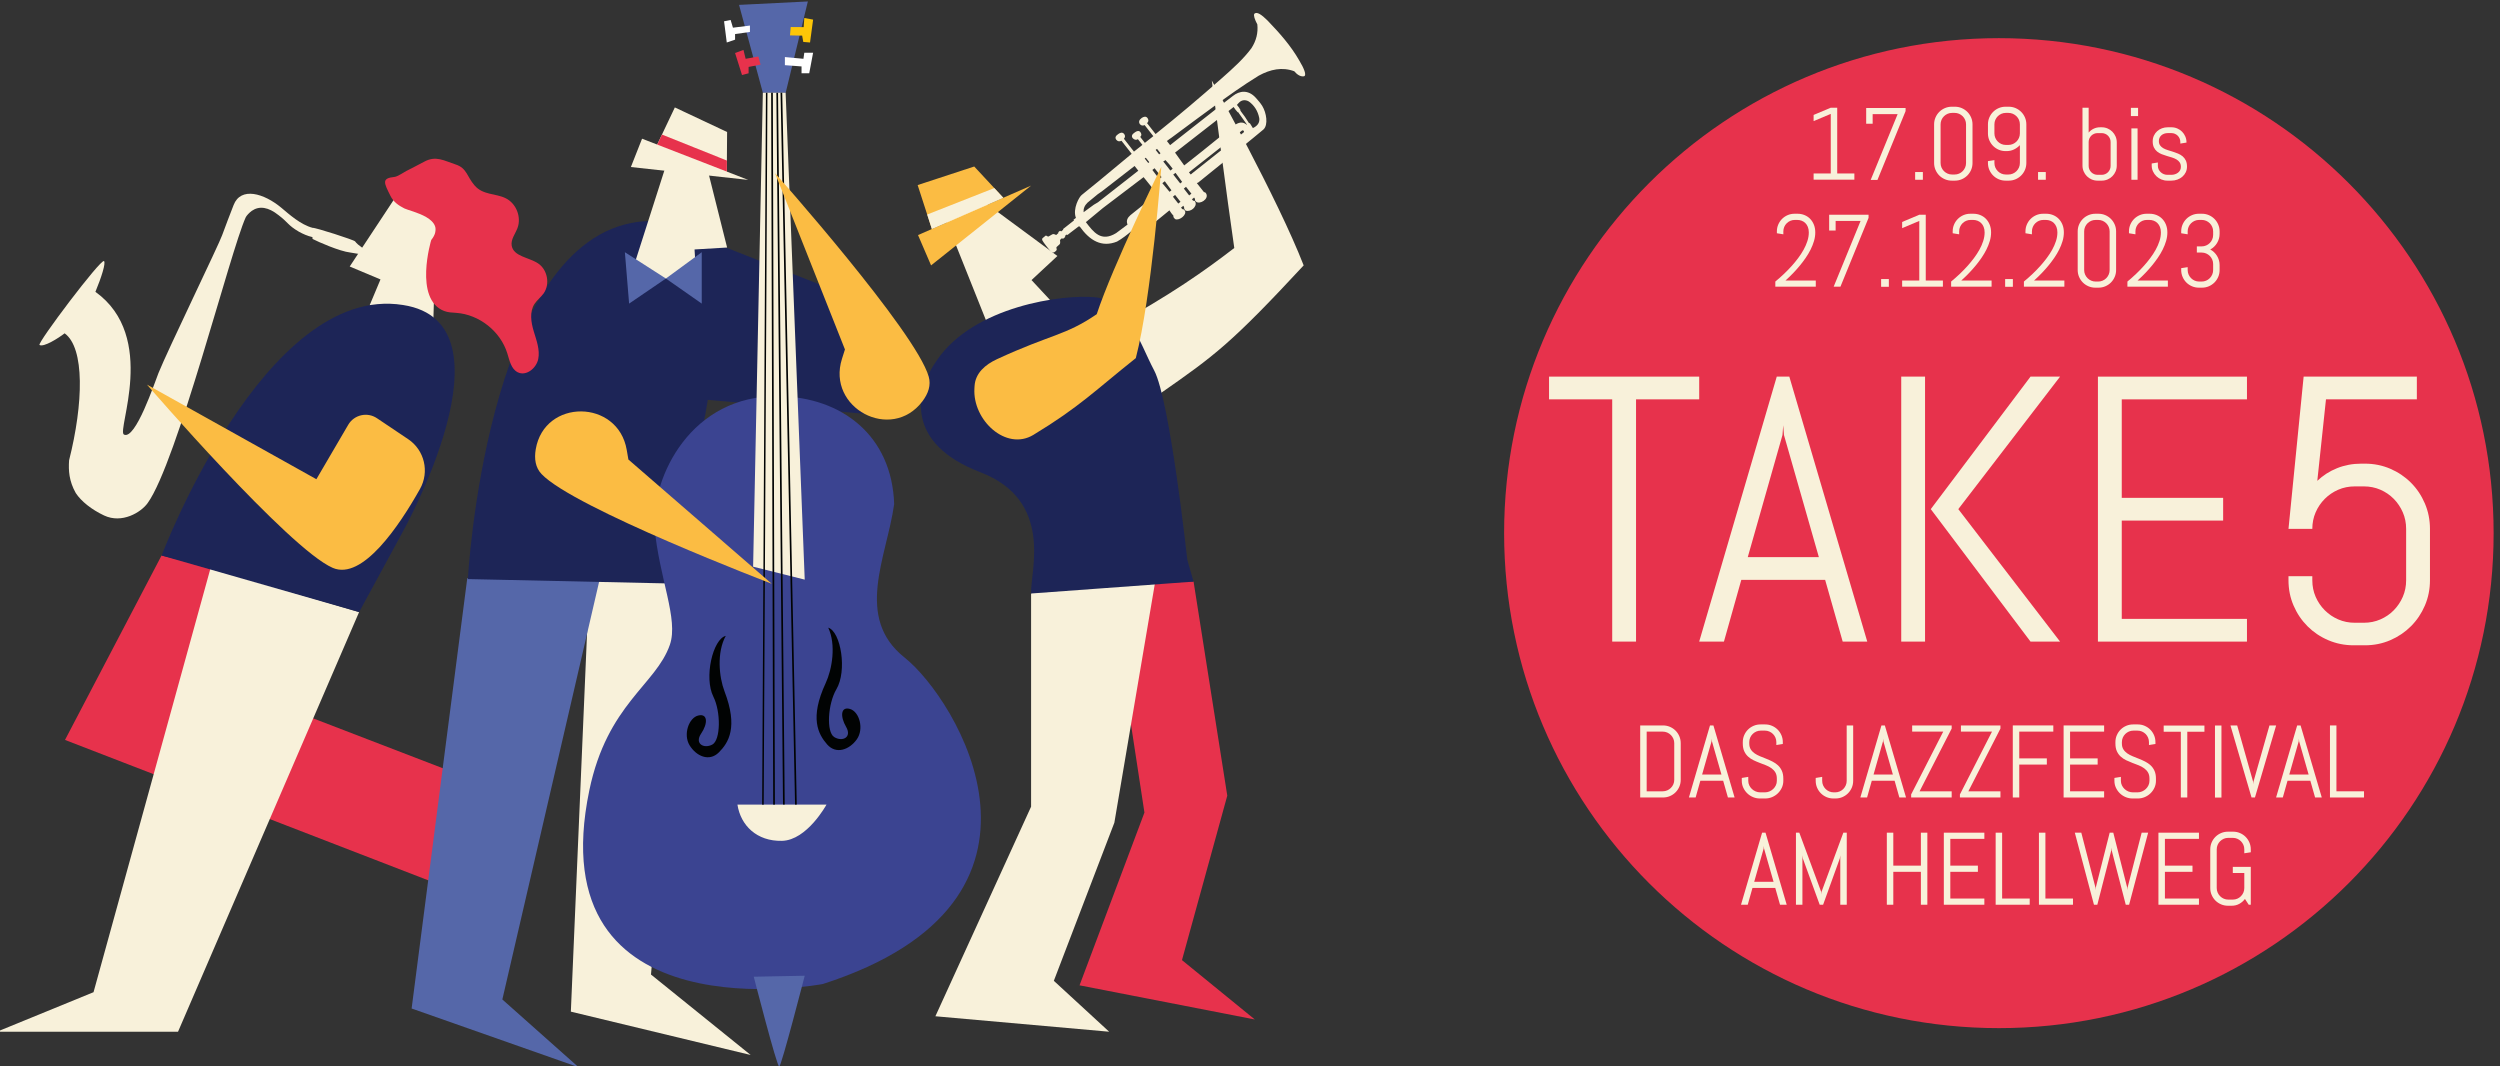 <?xml version="1.0" encoding="UTF-8" standalone="no"?>
<svg xmlns="http://www.w3.org/2000/svg" xmlns:xlink="http://www.w3.org/1999/xlink" xmlns:serif="http://www.serif.com/" width="100%" height="100%" viewBox="0 0 1927 822" version="1.1" xml:space="preserve" style="fill-rule:evenodd;clip-rule:evenodd;stroke-linejoin:round;stroke-miterlimit:2;">
    <rect x="0" y="0" width="1927" height="822" fill="#333333" stroke="none"/>
    <g transform="matrix(1,0,0,1,-4443.52,-6711.91)">
        <g id="Ebene-1" serif:id="Ebene 1">
        </g>
        <g id="Artboard11" transform="matrix(1.064,0,0,1,-278.278,2676.24)">
            <rect x="4436.81" y="4035.67" width="1810.07" height="821.828" style="fill:none;"></rect>
            <clipPath id="_clip1">
                <rect x="4436.81" y="4035.67" width="1810.07" height="821.828"></rect>
            </clipPath>
            <g clip-path="url(#_clip1)">
                <g transform="matrix(1.021,0,0,1,-41.715,0)">
                    <g transform="matrix(0,-4.167,-3.834,0,5805.63,4065.08)">
                        <path d="M-91.561,-91.561C-142.129,-91.561 -183.122,-50.568 -183.122,0C-183.122,50.567 -142.129,91.561 -91.561,91.561C-40.993,91.561 0,50.567 0,0C0,-50.568 -40.993,-91.561 -91.561,-91.561" style="fill:rgb(231,50,76);fill-rule:nonzero;"></path>
                    </g>
                    <g transform="matrix(3.834,0,0,4.167,5548.19,4512.69)">
                        <path d="M0,-40.605L0,4.204L-4.409,4.204L-4.409,-40.605L-16.099,-40.605L-16.099,-44.809L11.689,-44.809L11.689,-40.605L0,-40.605Z" style="fill:rgb(248,241,218);fill-rule:nonzero;"></path>
                    </g>
                    <g transform="matrix(3.834,0,0,4.167,5627.46,4391.06)">
                        <path d="M0,17.774L13.159,17.774L6.699,-4.819L6.562,-6.63L6.426,-4.819L0,17.774ZM14.321,21.978L-1.196,21.978L-4.409,33.394L-8.989,33.394L5.366,-15.62L7.69,-15.62L22.114,33.394L17.568,33.394L14.321,21.978Z" style="fill:rgb(248,241,218);fill-rule:nonzero;"></path>
                    </g>
                    <g transform="matrix(3.834,0,0,4.167,5828.08,4325.98)">
                        <path d="M0,49.013L-18.457,24.507L0,0L5.469,0L-13.364,24.507L5.469,49.013L0,49.013ZM-23.926,0L-19.517,0L-19.517,49.013L-23.926,49.013L-23.926,0Z" style="fill:rgb(248,241,218);fill-rule:nonzero;"></path>
                    </g>
                    <g transform="matrix(3.834,0,0,4.167,5875.91,4325.98)">
                        <path d="M0,49.013L0,0L27.583,0L27.583,4.204L4.409,4.204L4.409,22.422L23.174,22.422L23.174,26.626L4.409,26.626L4.409,44.809L27.583,44.809L27.583,49.013L0,49.013Z" style="fill:rgb(248,241,218);fill-rule:nonzero;"></path>
                    </g>
                    <g transform="matrix(3.834,0,0,4.167,6107.9,4356.6)">
                        <path d="M0,34.999C-0.627,36.458 -1.486,37.733 -2.58,38.827C-3.674,39.921 -4.95,40.781 -6.408,41.408C-7.867,42.034 -9.428,42.348 -11.091,42.348L-13.176,42.348C-14.84,42.348 -16.406,42.034 -17.875,41.408C-19.346,40.781 -20.627,39.921 -21.721,38.827C-22.814,37.733 -23.675,36.458 -24.301,34.999C-24.929,33.541 -25.241,31.98 -25.241,30.316L-25.241,29.564L-20.832,29.564L-20.832,30.316C-20.832,31.41 -20.627,32.431 -20.217,33.375C-19.807,34.321 -19.242,35.152 -18.525,35.871C-17.807,36.588 -16.976,37.152 -16.029,37.562C-15.085,37.973 -14.064,38.178 -12.971,38.178L-11.296,38.178C-10.202,38.178 -9.183,37.973 -8.236,37.562C-7.292,37.152 -6.466,36.588 -5.759,35.871C-5.053,35.152 -4.494,34.321 -4.084,33.375C-3.674,32.431 -3.469,31.41 -3.469,30.316L-3.469,20.815C-3.469,19.721 -3.674,18.702 -4.084,17.756C-4.494,16.811 -5.053,15.979 -5.759,15.26C-6.466,14.543 -7.292,13.979 -8.236,13.569C-9.183,13.159 -10.202,12.954 -11.296,12.954L-12.971,12.954C-14.064,12.954 -15.085,13.159 -16.029,13.569C-16.976,13.979 -17.807,14.543 -18.525,15.26C-19.242,15.979 -19.807,16.811 -20.217,17.756C-20.627,18.702 -20.832,19.721 -20.832,20.815L-25.241,20.815L-22.438,-7.349L-1.486,-7.349L-1.486,-3.145L-18.303,-3.145L-19.909,11.928C-18.861,10.926 -17.643,10.145 -16.252,9.587C-14.862,9.029 -13.37,8.749 -11.774,8.749L-11.091,8.749C-9.428,8.749 -7.867,9.063 -6.408,9.689C-4.95,10.316 -3.674,11.176 -2.58,12.27C-1.486,13.364 -0.627,14.645 0,16.116C0.627,17.584 0.94,19.152 0.94,20.815L0.94,30.316C0.94,31.98 0.627,33.541 0,34.999" style="fill:rgb(248,241,218);fill-rule:nonzero;"></path>
                    </g>
                    <g transform="matrix(3.834,0,0,4.167,5575.3,4636.7)">
                        <path d="M0,-6.765C0,-7.063 -0.056,-7.34 -0.167,-7.597C-0.279,-7.854 -0.433,-8.08 -0.628,-8.276C-0.822,-8.471 -1.049,-8.624 -1.306,-8.736C-1.563,-8.847 -1.84,-8.903 -2.138,-8.903L-5.103,-8.903L-5.103,2.137L-2.138,2.137C-1.84,2.137 -1.563,2.082 -1.306,1.97C-1.049,1.859 -0.822,1.708 -0.628,1.515C-0.433,1.323 -0.279,1.098 -0.167,0.841C-0.056,0.585 0,0.307 0,0.009L0,-6.765ZM0.943,1.283C0.772,1.679 0.539,2.026 0.241,2.324C-0.056,2.621 -0.404,2.855 -0.804,3.025C-1.204,3.196 -1.63,3.281 -2.082,3.281L-6.301,3.281L-6.301,-10.046L-2.082,-10.046C-1.63,-10.046 -1.204,-9.96 -0.804,-9.79C-0.404,-9.619 -0.056,-9.386 0.241,-9.088C0.539,-8.791 0.772,-8.443 0.943,-8.043C1.113,-7.644 1.198,-7.217 1.198,-6.765L1.198,0.009C1.198,0.462 1.113,0.886 0.943,1.283" style="fill:rgb(248,241,218);fill-rule:nonzero;"></path>
                    </g>
                    <g transform="matrix(3.834,0,0,4.167,5595.07,4612.54)">
                        <path d="M0,4.833L3.578,4.833L1.821,-1.31L1.784,-1.803L1.747,-1.31L0,4.833ZM3.895,5.977L-0.325,5.977L-1.198,9.08L-2.444,9.08L1.459,-4.247L2.091,-4.247L6.013,9.08L4.777,9.08L3.895,5.977Z" style="fill:rgb(248,241,218);fill-rule:nonzero;"></path>
                    </g>
                    <g transform="matrix(3.834,0,0,4.167,5652.69,4607.69)">
                        <path d="M0,7.157C0,7.609 -0.092,8.033 -0.274,8.429C-0.457,8.826 -0.702,9.174 -1.009,9.47C-1.315,9.768 -1.672,10.002 -2.077,10.173C-2.483,10.343 -2.912,10.428 -3.364,10.428L-4.322,10.428C-4.774,10.428 -5.203,10.343 -5.609,10.173C-6.015,10.002 -6.371,9.768 -6.678,9.47C-6.984,9.174 -7.229,8.826 -7.412,8.429C-7.595,8.033 -7.686,7.609 -7.686,7.157L-7.686,6.627L-6.487,6.431L-6.487,7.157C-6.487,7.454 -6.427,7.731 -6.306,7.988C-6.186,8.246 -6.022,8.471 -5.818,8.667C-5.613,8.862 -5.377,9.015 -5.107,9.127C-4.838,9.238 -4.554,9.294 -4.257,9.294L-3.42,9.294C-3.123,9.294 -2.841,9.238 -2.574,9.127C-2.309,9.015 -2.073,8.862 -1.868,8.667C-1.664,8.471 -1.501,8.246 -1.381,7.988C-1.26,7.731 -1.199,7.454 -1.199,7.157L-1.199,6.757C-1.199,6.299 -1.289,5.918 -1.469,5.614C-1.648,5.31 -1.887,5.052 -2.185,4.838C-2.481,4.624 -2.818,4.443 -3.192,4.294C-3.567,4.145 -3.953,3.997 -4.35,3.848C-4.746,3.699 -5.132,3.535 -5.507,3.355C-5.882,3.176 -6.218,2.951 -6.515,2.681C-6.812,2.412 -7.051,2.083 -7.23,1.692C-7.41,1.302 -7.5,0.822 -7.5,0.252L-7.5,0.001C-7.5,-0.451 -7.415,-0.876 -7.244,-1.273C-7.074,-1.669 -6.84,-2.016 -6.543,-2.314C-6.245,-2.611 -5.897,-2.845 -5.497,-3.015C-5.098,-3.186 -4.672,-3.271 -4.22,-3.271L-3.364,-3.271C-2.912,-3.271 -2.488,-3.186 -2.092,-3.015C-1.695,-2.845 -1.348,-2.611 -1.051,-2.314C-0.753,-2.016 -0.52,-1.669 -0.349,-1.273C-0.179,-0.876 -0.094,-0.451 -0.094,0.001L-0.094,0.345L-1.292,0.54L-1.292,0.001C-1.292,-0.297 -1.348,-0.573 -1.459,-0.831C-1.571,-1.088 -1.723,-1.313 -1.915,-1.505C-2.107,-1.697 -2.332,-1.849 -2.589,-1.96C-2.846,-2.072 -3.123,-2.127 -3.42,-2.127L-4.164,-2.127C-4.461,-2.127 -4.738,-2.072 -4.995,-1.96C-5.253,-1.849 -5.479,-1.697 -5.674,-1.505C-5.869,-1.313 -6.022,-1.088 -6.134,-0.831C-6.245,-0.573 -6.302,-0.297 -6.302,0.001L-6.302,0.252C-6.302,0.679 -6.212,1.039 -6.032,1.33C-5.853,1.621 -5.613,1.87 -5.316,2.078C-5.019,2.285 -4.683,2.465 -4.308,2.617C-3.933,2.768 -3.548,2.924 -3.15,3.082C-2.755,3.239 -2.369,3.413 -1.994,3.602C-1.619,3.791 -1.283,4.023 -0.985,4.299C-0.688,4.575 -0.449,4.911 -0.27,5.307C-0.09,5.704 0,6.187 0,6.757L0,7.157Z" style="fill:rgb(248,241,218);fill-rule:nonzero;"></path>
                    </g>
                    <g transform="matrix(3.834,0,0,4.167,5701.27,4603.16)">
                        <path d="M0,9.517C-0.171,9.913 -0.404,10.261 -0.701,10.558C-0.999,10.856 -1.346,11.089 -1.742,11.26C-2.139,11.43 -2.563,11.515 -3.016,11.515L-3.396,11.515C-3.849,11.515 -4.275,11.43 -4.675,11.26C-5.074,11.089 -5.423,10.856 -5.72,10.558C-6.018,10.261 -6.251,9.913 -6.422,9.517C-6.592,9.121 -6.677,8.697 -6.677,8.245L-6.677,7.714L-5.479,7.519L-5.479,8.245C-5.479,8.541 -5.423,8.819 -5.312,9.076C-5.199,9.333 -5.046,9.559 -4.852,9.754C-4.656,9.95 -4.43,10.103 -4.173,10.214C-3.916,10.326 -3.639,10.381 -3.341,10.381L-3.071,10.381C-2.78,10.381 -2.505,10.326 -2.244,10.214C-1.984,10.103 -1.758,9.95 -1.565,9.754C-1.374,9.559 -1.222,9.333 -1.11,9.076C-0.999,8.819 -0.943,8.541 -0.943,8.245L-0.943,-1.998L0.256,-1.998L0.256,8.245C0.256,8.697 0.17,9.121 0,9.517" style="fill:rgb(248,241,218);fill-rule:nonzero;"></path>
                    </g>
                    <g transform="matrix(3.834,0,0,4.167,5716.71,4612.54)">
                        <path d="M0,4.833L3.578,4.833L1.821,-1.31L1.784,-1.803L1.747,-1.31L0,4.833ZM3.895,5.977L-0.325,5.977L-1.198,9.08L-2.444,9.08L1.459,-4.247L2.091,-4.247L6.013,9.08L4.777,9.08L3.895,5.977Z" style="fill:rgb(248,241,218);fill-rule:nonzero;"></path>
                    </g>
                    <g transform="matrix(3.834,0,0,4.167,5743.39,4594.84)">
                        <path d="M0,13.327L0,12.76L5.938,1.143L0.187,1.143L0.187,0L7.5,0L7.5,0.576L1.562,12.183L7.5,12.183L7.5,13.327L0,13.327Z" style="fill:rgb(248,241,218);fill-rule:nonzero;"></path>
                    </g>
                    <g transform="matrix(3.834,0,0,4.167,5777.99,4594.84)">
                        <path d="M0,13.327L0,12.76L5.938,1.143L0.187,1.143L0.187,0L7.5,0L7.5,0.576L1.562,12.183L7.5,12.183L7.5,13.327L0,13.327Z" style="fill:rgb(248,241,218);fill-rule:nonzero;"></path>
                    </g>
                    <g transform="matrix(3.834,0,0,4.167,5820.1,4645.6)">
                        <path d="M0,-11.04L0,-6.087L5.103,-6.087L5.103,-4.943L0,-4.943L0,1.144L-1.198,1.144L-1.198,-12.184L6.301,-12.184L6.301,-11.04L0,-11.04Z" style="fill:rgb(248,241,218);fill-rule:nonzero;"></path>
                    </g>
                    <g transform="matrix(3.834,0,0,4.167,5851.56,4594.84)">
                        <path d="M0,13.327L0,0L7.499,0L7.499,1.143L1.198,1.143L1.198,6.097L6.301,6.097L6.301,7.24L1.198,7.24L1.198,12.183L7.499,12.183L7.499,13.327L0,13.327Z" style="fill:rgb(248,241,218);fill-rule:nonzero;"></path>
                    </g>
                    <g transform="matrix(3.834,0,0,4.167,5917.08,4607.69)">
                        <path d="M0,7.157C0,7.609 -0.092,8.033 -0.274,8.429C-0.457,8.826 -0.702,9.174 -1.009,9.47C-1.315,9.768 -1.672,10.002 -2.077,10.173C-2.483,10.343 -2.912,10.428 -3.364,10.428L-4.322,10.428C-4.774,10.428 -5.203,10.343 -5.609,10.173C-6.015,10.002 -6.371,9.768 -6.678,9.47C-6.984,9.174 -7.229,8.826 -7.412,8.429C-7.595,8.033 -7.686,7.609 -7.686,7.157L-7.686,6.627L-6.487,6.431L-6.487,7.157C-6.487,7.454 -6.427,7.731 -6.306,7.988C-6.186,8.246 -6.022,8.471 -5.818,8.667C-5.613,8.862 -5.377,9.015 -5.107,9.127C-4.838,9.238 -4.554,9.294 -4.257,9.294L-3.42,9.294C-3.123,9.294 -2.841,9.238 -2.574,9.127C-2.309,9.015 -2.073,8.862 -1.868,8.667C-1.664,8.471 -1.501,8.246 -1.381,7.988C-1.26,7.731 -1.199,7.454 -1.199,7.157L-1.199,6.757C-1.199,6.299 -1.289,5.918 -1.469,5.614C-1.648,5.31 -1.887,5.052 -2.185,4.838C-2.481,4.624 -2.818,4.443 -3.192,4.294C-3.567,4.145 -3.953,3.997 -4.35,3.848C-4.746,3.699 -5.132,3.535 -5.507,3.355C-5.882,3.176 -6.218,2.951 -6.515,2.681C-6.812,2.412 -7.051,2.083 -7.23,1.692C-7.41,1.302 -7.5,0.822 -7.5,0.252L-7.5,0.001C-7.5,-0.451 -7.415,-0.876 -7.244,-1.273C-7.074,-1.669 -6.84,-2.016 -6.543,-2.314C-6.245,-2.611 -5.897,-2.845 -5.497,-3.015C-5.098,-3.186 -4.672,-3.271 -4.22,-3.271L-3.364,-3.271C-2.912,-3.271 -2.488,-3.186 -2.092,-3.015C-1.695,-2.845 -1.348,-2.611 -1.051,-2.314C-0.753,-2.016 -0.52,-1.669 -0.349,-1.273C-0.179,-0.876 -0.094,-0.451 -0.094,0.001L-0.094,0.345L-1.292,0.54L-1.292,0.001C-1.292,-0.297 -1.348,-0.573 -1.459,-0.831C-1.571,-1.088 -1.723,-1.313 -1.915,-1.505C-2.107,-1.697 -2.332,-1.849 -2.589,-1.96C-2.846,-2.072 -3.123,-2.127 -3.42,-2.127L-4.164,-2.127C-4.461,-2.127 -4.738,-2.072 -4.995,-1.96C-5.253,-1.849 -5.479,-1.697 -5.674,-1.505C-5.869,-1.313 -6.022,-1.088 -6.134,-0.831C-6.245,-0.573 -6.302,-0.297 -6.302,0.001L-6.302,0.252C-6.302,0.679 -6.212,1.039 -6.032,1.33C-5.853,1.621 -5.613,1.87 -5.316,2.078C-5.019,2.285 -4.683,2.465 -4.308,2.617C-3.933,2.768 -3.548,2.924 -3.15,3.082C-2.755,3.239 -2.369,3.413 -1.994,3.602C-1.619,3.791 -1.283,4.023 -0.985,4.299C-0.688,4.575 -0.449,4.911 -0.27,5.307C-0.09,5.704 0,6.187 0,6.757L0,7.157Z" style="fill:rgb(248,241,218);fill-rule:nonzero;"></path>
                    </g>
                    <g transform="matrix(3.834,0,0,4.167,5939.32,4645.61)">
                        <path d="M0,-11.02L0,1.142L-1.197,1.142L-1.197,-11.02L-4.369,-11.02L-4.369,-12.162L3.173,-12.162L3.173,-11.02L0,-11.02Z" style="fill:rgb(248,241,218);fill-rule:nonzero;"></path>
                    </g>
                    <g transform="matrix(3.834,0,0,4.167,3473.33,3922.94)">
                        <rect x="648.314" y="161.256" width="1.198" height="13.327" style="fill:rgb(248,241,218);"></rect>
                    </g>
                    <g transform="matrix(3.834,0,0,4.167,5986.01,4607.04)">
                        <path d="M0,7.471L0.037,7.964L0.074,7.471L3.03,-2.928L4.266,-2.928L0.344,10.399L-0.288,10.399L-4.191,-2.928L-2.945,-2.928L0,7.471Z" style="fill:rgb(248,241,218);fill-rule:nonzero;"></path>
                    </g>
                    <g transform="matrix(3.834,0,0,4.167,6011.69,4612.54)">
                        <path d="M0,4.833L3.578,4.833L1.821,-1.31L1.784,-1.803L1.747,-1.31L0,4.833ZM3.895,5.977L-0.325,5.977L-1.198,9.08L-2.444,9.08L1.459,-4.247L2.091,-4.247L6.013,9.08L4.777,9.08L3.895,5.977Z" style="fill:rgb(248,241,218);fill-rule:nonzero;"></path>
                    </g>
                    <g transform="matrix(3.834,0,0,4.167,6040.55,4594.84)">
                        <path d="M0,13.327L0,0L1.198,0L1.198,12.183L6.301,12.183L6.301,13.327L0,13.327Z" style="fill:rgb(248,241,218);fill-rule:nonzero;"></path>
                    </g>
                    <g transform="matrix(3.834,0,0,4.167,5632.04,4695.2)">
                        <path d="M0,4.833L3.578,4.833L1.821,-1.31L1.784,-1.803L1.747,-1.31L0,4.833ZM3.895,5.977L-0.325,5.977L-1.198,9.08L-2.444,9.08L1.459,-4.247L2.091,-4.247L6.013,9.08L4.777,9.08L3.895,5.977Z" style="fill:rgb(248,241,218);fill-rule:nonzero;"></path>
                    </g>
                    <g transform="matrix(3.834,0,0,4.167,5693.11,4677.5)">
                        <path d="M0,13.327L0,4.191L-0.084,4.759L-3.179,13.327L-3.811,13.327L-6.934,4.759L-7.008,4.191L-7.008,13.327L-8.206,13.327L-8.206,0L-7.584,0L-3.541,10.93L-3.504,11.422L-3.467,10.93L0.566,0L1.198,0L1.198,13.327L0,13.327Z" style="fill:rgb(248,241,218);fill-rule:nonzero;"></path>
                    </g>
                    <g transform="matrix(3.834,0,0,4.167,5750.29,4677.5)">
                        <path d="M0,13.327L0,7.24L-5.103,7.24L-5.103,13.327L-6.301,13.327L-6.301,0L-5.103,0L-5.103,6.097L0,6.097L0,0L1.198,0L1.198,13.327L0,13.327Z" style="fill:rgb(248,241,218);fill-rule:nonzero;"></path>
                    </g>
                    <g transform="matrix(3.834,0,0,4.167,5766.58,4677.5)">
                        <path d="M0,13.327L0,0L7.499,0L7.499,1.143L1.198,1.143L1.198,6.097L6.301,6.097L6.301,7.24L1.198,7.24L1.198,12.183L7.499,12.183L7.499,13.327L0,13.327Z" style="fill:rgb(248,241,218);fill-rule:nonzero;"></path>
                    </g>
                    <g transform="matrix(3.834,0,0,4.167,5803.35,4677.5)">
                        <path d="M0,13.327L0,0L1.198,0L1.198,12.183L6.301,12.183L6.301,13.327L0,13.327Z" style="fill:rgb(248,241,218);fill-rule:nonzero;"></path>
                    </g>
                    <g transform="matrix(3.834,0,0,4.167,5834.06,4677.5)">
                        <path d="M0,13.327L0,0L1.198,0L1.198,12.183L6.301,12.183L6.301,13.327L0,13.327Z" style="fill:rgb(248,241,218);fill-rule:nonzero;"></path>
                    </g>
                    <g transform="matrix(3.834,0,0,4.167,5898.04,4677.5)">
                        <path d="M0,13.327L-0.622,13.327L-3.215,3.3L-3.252,2.779L-3.308,3.3L-5.882,13.327L-6.505,13.327L-10.046,0L-8.847,0L-6.235,10.13L-6.198,10.623L-6.161,10.13L-3.596,0L-2.927,0L-0.362,10.13L-0.325,10.623L-0.278,10.13L2.324,0L3.522,0L0,13.327Z" style="fill:rgb(248,241,218);fill-rule:nonzero;"></path>
                    </g>
                    <g transform="matrix(3.834,0,0,4.167,5918.85,4677.5)">
                        <path d="M0,13.327L0,0L7.499,0L7.499,1.143L1.198,1.143L1.198,6.097L6.301,6.097L6.301,7.24L1.198,7.24L1.198,12.183L7.499,12.183L7.499,13.327L0,13.327Z" style="fill:rgb(248,241,218);fill-rule:nonzero;"></path>
                    </g>
                    <g transform="matrix(3.834,0,0,4.167,5984.37,4677.5)">
                        <path d="M0,13.327L-0.382,13.327L-1.078,12.259C-1.37,12.642 -1.723,12.947 -2.138,13.174C-2.553,13.399 -3.015,13.513 -3.522,13.513L-4.22,13.513C-4.672,13.513 -5.098,13.428 -5.497,13.258C-5.897,13.087 -6.245,12.853 -6.543,12.556C-6.84,12.259 -7.074,11.911 -7.244,11.515C-7.415,11.118 -7.5,10.694 -7.5,10.242L-7.5,3.086C-7.5,2.634 -7.415,2.209 -7.244,1.812C-7.074,1.416 -6.84,1.069 -6.543,0.771C-6.245,0.474 -5.897,0.24 -5.497,0.07C-5.098,-0.101 -4.672,-0.186 -4.22,-0.186L-3.271,-0.186C-2.819,-0.186 -2.396,-0.101 -1.998,0.07C-1.603,0.24 -1.255,0.474 -0.958,0.771C-0.66,1.069 -0.427,1.416 -0.256,1.812C-0.086,2.209 0,2.634 0,3.086L0,3.625L-1.199,3.81L-1.199,3.086C-1.199,2.788 -1.255,2.512 -1.366,2.254C-1.479,1.997 -1.63,1.772 -1.822,1.58C-2.014,1.389 -2.238,1.236 -2.496,1.125C-2.753,1.014 -3.03,0.958 -3.327,0.958L-4.164,0.958C-4.461,0.958 -4.738,1.014 -4.995,1.125C-5.253,1.236 -5.479,1.389 -5.674,1.58C-5.869,1.772 -6.022,1.997 -6.134,2.254C-6.245,2.512 -6.302,2.788 -6.302,3.086L-6.302,10.242C-6.302,10.539 -6.245,10.816 -6.134,11.073C-6.022,11.331 -5.869,11.556 -5.674,11.752C-5.479,11.947 -5.253,12.1 -4.995,12.212C-4.738,12.323 -4.461,12.379 -4.164,12.379L-3.327,12.379C-3.03,12.379 -2.753,12.323 -2.496,12.212C-2.238,12.1 -2.014,11.947 -1.822,11.752C-1.63,11.556 -1.479,11.331 -1.366,11.073C-1.255,10.816 -1.199,10.539 -1.199,10.242L-1.199,7.463L-3.327,7.463L-3.327,6.32L0,6.32L0,13.327Z" style="fill:rgb(248,241,218);fill-rule:nonzero;"></path>
                    </g>
                    <g transform="matrix(3.834,0,0,4.167,5674.18,4118.7)">
                        <path d="M0,13.304L0,12.163L3.173,12.163L3.173,1.142L0,2.478L0,1.336L3.173,0L4.369,0L4.369,12.163L7.543,12.163L7.543,13.304L0,13.304Z" style="fill:rgb(248,241,218);fill-rule:nonzero;"></path>
                    </g>
                    <g transform="matrix(3.834,0,0,4.167,3473.33,3020.05)">
                        <rect x="592.825" y="275.552" width="1.43" height="1.429" style="fill:rgb(248,241,218);"></rect>
                    </g>
                    <g transform="matrix(3.834,0,0,4.167,5782.34,4161.3)">
                        <path d="M0,-7.143C0,-7.44 -0.056,-7.716 -0.167,-7.973C-0.278,-8.23 -0.43,-8.455 -0.621,-8.646C-0.813,-8.837 -1.038,-8.99 -1.294,-9.101C-1.551,-9.212 -1.828,-9.267 -2.125,-9.267L-2.579,-9.267C-2.876,-9.267 -3.153,-9.212 -3.409,-9.101C-3.666,-8.99 -3.892,-8.837 -4.087,-8.646C-4.281,-8.455 -4.435,-8.23 -4.546,-7.973C-4.657,-7.716 -4.713,-7.44 -4.713,-7.143L-4.713,0.001C-4.713,0.297 -4.657,0.575 -4.546,0.831C-4.435,1.087 -4.281,1.313 -4.087,1.508C-3.892,1.703 -3.666,1.856 -3.409,1.967C-3.153,2.079 -2.876,2.134 -2.579,2.134L-2.125,2.134C-1.828,2.134 -1.551,2.079 -1.294,1.967C-1.038,1.856 -0.813,1.703 -0.621,1.508C-0.43,1.313 -0.278,1.087 -0.167,0.831C-0.056,0.575 0,0.297 0,0.001L0,-7.143ZM0.941,1.272C0.771,1.668 0.538,2.014 0.241,2.311C-0.056,2.608 -0.402,2.841 -0.798,3.011C-1.193,3.181 -1.617,3.266 -2.068,3.266L-2.635,3.266C-3.086,3.266 -3.512,3.181 -3.91,3.011C-4.31,2.841 -4.657,2.608 -4.954,2.311C-5.251,2.014 -5.484,1.668 -5.654,1.272C-5.825,0.876 -5.91,0.452 -5.91,0.001L-5.91,-7.143C-5.91,-7.594 -5.825,-8.018 -5.654,-8.414C-5.484,-8.81 -5.251,-9.156 -4.954,-9.453C-4.657,-9.749 -4.31,-9.983 -3.91,-10.154C-3.512,-10.324 -3.086,-10.409 -2.635,-10.409L-2.068,-10.409C-1.617,-10.409 -1.193,-10.324 -0.798,-10.154C-0.402,-9.983 -0.056,-9.749 0.241,-9.453C0.538,-9.156 0.771,-8.81 0.941,-8.414C1.111,-8.018 1.197,-7.594 1.197,-7.143L1.197,0.001C1.197,0.452 1.111,0.876 0.941,1.272" style="fill:rgb(248,241,218);fill-rule:nonzero;"></path>
                    </g>
                    <g transform="matrix(3.834,0,0,4.167,5820.54,4161.3)">
                        <path d="M0,-7.143C0,-7.44 -0.057,-7.716 -0.168,-7.973C-0.279,-8.23 -0.432,-8.455 -0.627,-8.646C-0.821,-8.837 -1.048,-8.99 -1.304,-9.101C-1.561,-9.212 -1.838,-9.267 -2.135,-9.267L-2.589,-9.267C-2.886,-9.267 -3.163,-9.212 -3.419,-9.101C-3.676,-8.99 -3.9,-8.837 -4.092,-8.646C-4.283,-8.455 -4.436,-8.23 -4.547,-7.973C-4.658,-7.716 -4.713,-7.44 -4.713,-7.143L-4.713,-5.473C-4.713,-5.176 -4.658,-4.899 -4.547,-4.643C-4.436,-4.386 -4.283,-4.161 -4.092,-3.965C-3.9,-3.771 -3.676,-3.618 -3.419,-3.506C-3.163,-3.395 -2.886,-3.339 -2.589,-3.339L-2.135,-3.339C-1.838,-3.339 -1.561,-3.395 -1.304,-3.506C-1.048,-3.618 -0.821,-3.771 -0.627,-3.965C-0.432,-4.161 -0.279,-4.386 -0.168,-4.643C-0.057,-4.899 0,-5.176 0,-5.473L0,-7.143ZM0.941,1.272C0.771,1.668 0.537,2.014 0.24,2.311C-0.057,2.608 -0.402,2.841 -0.799,3.011C-1.194,3.181 -1.618,3.266 -2.069,3.266L-2.645,3.266C-3.096,3.266 -3.52,3.181 -3.916,3.011C-4.312,2.841 -4.658,2.608 -4.955,2.311C-5.252,2.014 -5.485,1.668 -5.655,1.272C-5.825,0.876 -5.91,0.452 -5.91,0.001L-5.91,-0.343L-4.713,-0.529L-4.713,0.001C-4.713,0.297 -4.658,0.575 -4.547,0.831C-4.436,1.087 -4.283,1.313 -4.092,1.508C-3.9,1.703 -3.676,1.856 -3.419,1.967C-3.163,2.079 -2.886,2.134 -2.589,2.134L-2.135,2.134C-1.838,2.134 -1.561,2.079 -1.304,1.967C-1.048,1.856 -0.821,1.703 -0.627,1.508C-0.432,1.313 -0.279,1.087 -0.168,0.831C-0.057,0.575 0,0.297 0,0.001L0,-3.302C-0.31,-2.968 -0.675,-2.701 -1.096,-2.499C-1.516,-2.298 -1.967,-2.199 -2.449,-2.199L-2.645,-2.199C-3.096,-2.199 -3.52,-2.283 -3.916,-2.454C-4.312,-2.623 -4.658,-2.857 -4.955,-3.154C-5.252,-3.451 -5.485,-3.798 -5.655,-4.198C-5.825,-4.596 -5.91,-5.022 -5.91,-5.473L-5.91,-7.143C-5.91,-7.594 -5.825,-8.018 -5.655,-8.414C-5.485,-8.81 -5.252,-9.156 -4.955,-9.453C-4.658,-9.749 -4.312,-9.983 -3.916,-10.154C-3.52,-10.324 -3.096,-10.409 -2.645,-10.409L-2.069,-10.409C-1.618,-10.409 -1.194,-10.324 -0.799,-10.154C-0.402,-9.983 -0.057,-9.749 0.24,-9.453C0.537,-9.156 0.771,-8.81 0.941,-8.414C1.111,-8.018 1.196,-7.594 1.196,-7.143L1.196,0.001C1.196,0.452 1.111,0.876 0.941,1.272" style="fill:rgb(248,241,218);fill-rule:nonzero;"></path>
                    </g>
                    <g transform="matrix(3.834,0,0,4.167,3473.33,3020.05)">
                        <rect x="615.573" y="275.552" width="1.43" height="1.429" style="fill:rgb(248,241,218);"></rect>
                    </g>
                    <g transform="matrix(3.834,0,0,4.167,5884.91,4148.47)">
                        <path d="M0,-0.798C0,-1.027 -0.043,-1.241 -0.13,-1.443C-0.217,-1.644 -0.334,-1.819 -0.482,-1.967C-0.631,-2.115 -0.806,-2.233 -1.007,-2.319C-1.208,-2.406 -1.423,-2.449 -1.651,-2.449L-2.412,-2.449C-2.641,-2.449 -2.856,-2.406 -3.057,-2.319C-3.258,-2.233 -3.433,-2.115 -3.581,-1.967C-3.729,-1.819 -3.847,-1.644 -3.934,-1.443C-4.021,-1.241 -4.063,-1.027 -4.063,-0.798L-4.063,3.618C-4.063,3.847 -4.021,4.062 -3.934,4.263C-3.847,4.464 -3.729,4.639 -3.581,4.787C-3.433,4.935 -3.258,5.053 -3.057,5.139C-2.856,5.226 -2.641,5.269 -2.412,5.269L-1.651,5.269C-1.423,5.269 -1.208,5.226 -1.007,5.139C-0.806,5.053 -0.631,4.935 -0.482,4.787C-0.334,4.639 -0.217,4.464 -0.13,4.263C-0.043,4.062 0,3.847 0,3.618L0,-0.798ZM0.923,4.639C0.777,4.978 0.578,5.275 0.324,5.529C0.071,5.783 -0.226,5.982 -0.566,6.128C-0.906,6.272 -1.268,6.346 -1.651,6.346L-2.412,6.346C-2.796,6.346 -3.157,6.272 -3.498,6.128C-3.838,5.982 -4.135,5.783 -4.389,5.529C-4.642,5.275 -4.842,4.978 -4.986,4.639C-5.132,4.299 -5.205,3.936 -5.205,3.553L-5.205,-7.144L-4.063,-7.144L-4.063,-2.542C-3.804,-2.852 -3.491,-3.093 -3.127,-3.266C-2.762,-3.439 -2.365,-3.526 -1.939,-3.526L-1.651,-3.526C-1.268,-3.526 -0.906,-3.452 -0.566,-3.308C-0.226,-3.162 0.071,-2.963 0.324,-2.709C0.578,-2.455 0.777,-2.158 0.923,-1.819C1.068,-1.479 1.141,-1.116 1.141,-0.733L1.141,3.553C1.141,3.936 1.068,4.299 0.923,4.639" style="fill:rgb(248,241,218);fill-rule:nonzero;"></path>
                    </g>
                    <g transform="matrix(3.834,0,0,4.167,3473.33,2970.57)">
                        <path d="M632.847,279.356L633.988,279.356L633.988,288.856L632.847,288.856L632.847,279.356ZM632.754,275.552L634.081,275.552L634.081,277.073L632.754,277.073L632.754,275.552Z" style="fill:rgb(248,241,218);fill-rule:nonzero;"></path>
                    </g>
                    <g transform="matrix(3.834,0,0,4.167,5939.11,4144.6)">
                        <path d="M0,4.675C0,5.059 -0.077,5.409 -0.231,5.728C-0.386,6.047 -0.597,6.321 -0.862,6.549C-1.128,6.778 -1.437,6.956 -1.785,7.082C-2.135,7.209 -2.501,7.273 -2.885,7.273L-3.646,7.273C-4.029,7.273 -4.396,7.199 -4.745,7.055C-5.095,6.909 -5.4,6.71 -5.663,6.456C-5.927,6.202 -6.137,5.905 -6.294,5.566C-6.452,5.226 -6.531,4.863 -6.531,4.48L-6.531,4.1L-5.39,3.914L-5.39,4.545C-5.39,4.774 -5.342,4.989 -5.246,5.19C-5.15,5.391 -5.021,5.566 -4.861,5.714C-4.7,5.862 -4.515,5.98 -4.305,6.067C-4.094,6.154 -3.874,6.196 -3.646,6.196L-2.885,6.196C-2.656,6.196 -2.437,6.162 -2.227,6.095C-2.016,6.027 -1.829,5.929 -1.665,5.802C-1.501,5.676 -1.371,5.523 -1.275,5.343C-1.18,5.163 -1.131,4.959 -1.131,4.731C-1.131,4.391 -1.205,4.113 -1.354,3.896C-1.502,3.679 -1.699,3.498 -1.943,3.353C-2.188,3.208 -2.466,3.087 -2.778,2.991C-3.091,2.896 -3.41,2.8 -3.738,2.703C-4.066,2.608 -4.387,2.498 -4.698,2.374C-5.011,2.25 -5.289,2.088 -5.533,1.887C-5.778,1.687 -5.975,1.434 -6.123,1.131C-6.271,0.828 -6.346,0.45 -6.346,-0.001C-6.346,-0.385 -6.271,-0.735 -6.123,-1.054C-5.975,-1.372 -5.773,-1.646 -5.52,-1.875C-5.266,-2.103 -4.971,-2.281 -4.634,-2.408C-4.297,-2.535 -3.937,-2.598 -3.553,-2.598L-2.885,-2.598C-2.501,-2.598 -2.14,-2.525 -1.799,-2.381C-1.459,-2.235 -1.162,-2.036 -0.908,-1.782C-0.655,-1.528 -0.456,-1.231 -0.311,-0.891C-0.165,-0.552 -0.092,-0.189 -0.092,0.195L-0.092,0.232L-1.233,0.417L-1.233,0.129C-1.233,-0.099 -1.276,-0.314 -1.363,-0.515C-1.45,-0.717 -1.567,-0.891 -1.716,-1.04C-1.864,-1.188 -2.039,-1.305 -2.24,-1.392C-2.441,-1.479 -2.656,-1.522 -2.885,-1.522L-3.553,-1.522C-3.781,-1.522 -3.997,-1.488 -4.197,-1.421C-4.398,-1.352 -4.573,-1.255 -4.722,-1.128C-4.87,-1.001 -4.987,-0.848 -5.074,-0.669C-5.161,-0.489 -5.204,-0.285 -5.204,-0.056C-5.204,0.272 -5.13,0.539 -4.981,0.746C-4.833,0.953 -4.637,1.128 -4.393,1.271C-4.148,1.412 -3.87,1.531 -3.558,1.627C-3.245,1.724 -2.927,1.822 -2.602,1.924C-2.277,2.027 -1.959,2.142 -1.646,2.273C-1.334,2.402 -1.056,2.57 -0.812,2.773C-0.567,2.978 -0.371,3.233 -0.223,3.538C-0.074,3.845 0,4.224 0,4.675" style="fill:rgb(248,241,218);fill-rule:nonzero;"></path>
                    </g>
                    <g transform="matrix(3.834,0,0,4.167,5660.85,4251.88)">
                        <path d="M0,-11.206C-0.297,-11.206 -0.573,-11.151 -0.83,-11.04C-1.087,-10.929 -1.311,-10.776 -1.502,-10.585C-1.694,-10.394 -1.846,-10.169 -1.957,-9.912C-2.068,-9.655 -2.124,-9.379 -2.124,-9.082L-2.124,-8.544L-3.32,-8.739L-3.32,-9.082C-3.32,-9.533 -3.236,-9.957 -3.065,-10.352C-2.896,-10.749 -2.662,-11.095 -2.365,-11.392C-2.068,-11.688 -1.722,-11.922 -1.326,-12.093C-0.931,-12.263 -0.507,-12.348 -0.055,-12.348L0.511,-12.348C0.962,-12.348 1.388,-12.268 1.786,-12.106C2.186,-11.945 2.533,-11.714 2.83,-11.411C3.127,-11.107 3.36,-10.744 3.53,-10.32C3.7,-9.896 3.785,-9.419 3.785,-8.888C3.785,-8.361 3.707,-7.833 3.549,-7.301C3.392,-6.769 3.184,-6.246 2.928,-5.733C2.671,-5.22 2.377,-4.722 2.046,-4.239C1.715,-3.757 1.377,-3.302 1.03,-2.876C0.22,-1.88 -0.698,-0.921 -1.725,0.001L3.879,0.001L3.879,1.142L-3.608,1.142L-3.608,0.195C-2.452,-0.757 -1.419,-1.743 -0.51,-2.765C-0.12,-3.203 0.26,-3.67 0.631,-4.165C1.002,-4.66 1.333,-5.168 1.624,-5.691C1.915,-6.214 2.148,-6.745 2.324,-7.287C2.501,-7.828 2.589,-8.361 2.589,-8.888C2.589,-9.276 2.53,-9.617 2.412,-9.907C2.295,-10.198 2.138,-10.439 1.939,-10.632C1.741,-10.823 1.514,-10.967 1.258,-11.062C1.001,-11.158 0.733,-11.206 0.455,-11.206L0,-11.206Z" style="fill:rgb(248,241,218);fill-rule:nonzero;"></path>
                    </g>
                    <g transform="matrix(3.834,0,0,4.167,5693.22,4201.2)">
                        <path d="M0,13.304L-1.253,13.304L3.729,1.142L-0.891,1.142L-0.891,2.913L-2.088,2.913L-2.088,0L5.204,0L5.204,0.575L0,13.304Z" style="fill:rgb(248,241,218);fill-rule:nonzero;"></path>
                    </g>
                    <g transform="matrix(3.834,0,0,4.167,3473.33,3185.05)">
                        <rect x="586.529" y="255.752" width="1.43" height="1.429" style="fill:rgb(248,241,218);"></rect>
                    </g>
                    <g transform="matrix(3.834,0,0,4.167,5737,4201.2)">
                        <path d="M0,13.304L0,12.163L3.173,12.163L3.173,1.142L0,2.478L0,1.336L3.173,0L4.369,0L4.369,12.163L7.543,12.163L7.543,13.304L0,13.304Z" style="fill:rgb(248,241,218);fill-rule:nonzero;"></path>
                    </g>
                    <g transform="matrix(3.834,0,0,4.167,5785.59,4251.88)">
                        <path d="M0,-11.206C-0.297,-11.206 -0.573,-11.151 -0.83,-11.04C-1.087,-10.929 -1.311,-10.776 -1.502,-10.585C-1.694,-10.394 -1.846,-10.169 -1.957,-9.912C-2.068,-9.655 -2.124,-9.379 -2.124,-9.082L-2.124,-8.544L-3.32,-8.739L-3.32,-9.082C-3.32,-9.533 -3.236,-9.957 -3.065,-10.352C-2.896,-10.749 -2.662,-11.095 -2.365,-11.392C-2.068,-11.688 -1.722,-11.922 -1.326,-12.093C-0.931,-12.263 -0.507,-12.348 -0.055,-12.348L0.511,-12.348C0.962,-12.348 1.388,-12.268 1.786,-12.106C2.186,-11.945 2.533,-11.714 2.83,-11.411C3.127,-11.107 3.36,-10.744 3.53,-10.32C3.7,-9.896 3.785,-9.419 3.785,-8.888C3.785,-8.361 3.707,-7.833 3.549,-7.301C3.392,-6.769 3.184,-6.246 2.928,-5.733C2.671,-5.22 2.377,-4.722 2.046,-4.239C1.715,-3.757 1.377,-3.302 1.03,-2.876C0.22,-1.88 -0.698,-0.921 -1.725,0.001L3.879,0.001L3.879,1.142L-3.608,1.142L-3.608,0.195C-2.452,-0.757 -1.419,-1.743 -0.51,-2.765C-0.12,-3.203 0.26,-3.67 0.631,-4.165C1.002,-4.66 1.333,-5.168 1.624,-5.691C1.915,-6.214 2.148,-6.745 2.324,-7.287C2.501,-7.828 2.589,-8.361 2.589,-8.888C2.589,-9.276 2.53,-9.617 2.412,-9.907C2.295,-10.198 2.138,-10.439 1.939,-10.632C1.741,-10.823 1.514,-10.967 1.258,-11.062C1.001,-11.158 0.733,-11.206 0.455,-11.206L0,-11.206Z" style="fill:rgb(248,241,218);fill-rule:nonzero;"></path>
                    </g>
                    <g transform="matrix(3.834,0,0,4.167,3473.33,3185.05)">
                        <rect x="609.482" y="255.752" width="1.43" height="1.429" style="fill:rgb(248,241,218);"></rect>
                    </g>
                    <g transform="matrix(3.834,0,0,4.167,5837.23,4251.88)">
                        <path d="M0,-11.206C-0.297,-11.206 -0.573,-11.151 -0.83,-11.04C-1.087,-10.929 -1.311,-10.776 -1.502,-10.585C-1.694,-10.394 -1.846,-10.169 -1.957,-9.912C-2.068,-9.655 -2.124,-9.379 -2.124,-9.082L-2.124,-8.544L-3.32,-8.739L-3.32,-9.082C-3.32,-9.533 -3.236,-9.957 -3.065,-10.352C-2.896,-10.749 -2.662,-11.095 -2.365,-11.392C-2.068,-11.688 -1.722,-11.922 -1.326,-12.093C-0.931,-12.263 -0.507,-12.348 -0.055,-12.348L0.511,-12.348C0.962,-12.348 1.388,-12.268 1.786,-12.106C2.186,-11.945 2.533,-11.714 2.83,-11.411C3.127,-11.107 3.36,-10.744 3.53,-10.32C3.7,-9.896 3.785,-9.419 3.785,-8.888C3.785,-8.361 3.707,-7.833 3.549,-7.301C3.392,-6.769 3.184,-6.246 2.928,-5.733C2.671,-5.22 2.377,-4.722 2.046,-4.239C1.715,-3.757 1.377,-3.302 1.03,-2.876C0.22,-1.88 -0.698,-0.921 -1.725,0.001L3.879,0.001L3.879,1.142L-3.608,1.142L-3.608,0.195C-2.452,-0.757 -1.419,-1.743 -0.51,-2.765C-0.12,-3.203 0.26,-3.67 0.631,-4.165C1.002,-4.66 1.333,-5.168 1.624,-5.691C1.915,-6.214 2.148,-6.745 2.324,-7.287C2.501,-7.828 2.589,-8.361 2.589,-8.888C2.589,-9.276 2.53,-9.617 2.412,-9.907C2.295,-10.198 2.138,-10.439 1.939,-10.632C1.741,-10.823 1.514,-10.967 1.258,-11.062C1.001,-11.158 0.733,-11.206 0.455,-11.206L0,-11.206Z" style="fill:rgb(248,241,218);fill-rule:nonzero;"></path>
                    </g>
                    <g transform="matrix(3.834,0,0,4.167,5884.22,4243.8)">
                        <path d="M0,-7.143C0,-7.44 -0.056,-7.716 -0.167,-7.973C-0.278,-8.23 -0.43,-8.455 -0.621,-8.646C-0.813,-8.837 -1.038,-8.99 -1.294,-9.101C-1.551,-9.212 -1.828,-9.267 -2.125,-9.267L-2.579,-9.267C-2.876,-9.267 -3.153,-9.212 -3.409,-9.101C-3.666,-8.99 -3.892,-8.837 -4.087,-8.646C-4.281,-8.455 -4.435,-8.23 -4.546,-7.973C-4.657,-7.716 -4.713,-7.44 -4.713,-7.143L-4.713,0.001C-4.713,0.297 -4.657,0.575 -4.546,0.831C-4.435,1.087 -4.281,1.313 -4.087,1.508C-3.892,1.703 -3.666,1.856 -3.409,1.967C-3.153,2.079 -2.876,2.134 -2.579,2.134L-2.125,2.134C-1.828,2.134 -1.551,2.079 -1.294,1.967C-1.038,1.856 -0.813,1.703 -0.621,1.508C-0.43,1.313 -0.278,1.087 -0.167,0.831C-0.056,0.575 0,0.297 0,0.001L0,-7.143ZM0.941,1.272C0.771,1.668 0.538,2.014 0.241,2.311C-0.056,2.608 -0.402,2.841 -0.798,3.011C-1.193,3.181 -1.617,3.266 -2.068,3.266L-2.635,3.266C-3.086,3.266 -3.512,3.181 -3.91,3.011C-4.31,2.841 -4.657,2.608 -4.954,2.311C-5.251,2.014 -5.484,1.668 -5.654,1.272C-5.825,0.876 -5.91,0.452 -5.91,0.001L-5.91,-7.143C-5.91,-7.594 -5.825,-8.018 -5.654,-8.414C-5.484,-8.81 -5.251,-9.156 -4.954,-9.453C-4.657,-9.749 -4.31,-9.983 -3.91,-10.154C-3.512,-10.324 -3.086,-10.409 -2.635,-10.409L-2.068,-10.409C-1.617,-10.409 -1.193,-10.324 -0.798,-10.154C-0.402,-9.983 -0.056,-9.749 0.241,-9.453C0.538,-9.156 0.771,-8.81 0.941,-8.414C1.111,-8.018 1.197,-7.594 1.197,-7.143L1.197,0.001C1.197,0.452 1.111,0.876 0.941,1.272" style="fill:rgb(248,241,218);fill-rule:nonzero;"></path>
                    </g>
                    <g transform="matrix(3.834,0,0,4.167,5910.67,4251.88)">
                        <path d="M0,-11.206C-0.297,-11.206 -0.573,-11.151 -0.83,-11.04C-1.087,-10.929 -1.311,-10.776 -1.502,-10.585C-1.694,-10.394 -1.846,-10.169 -1.957,-9.912C-2.068,-9.655 -2.124,-9.379 -2.124,-9.082L-2.124,-8.544L-3.32,-8.739L-3.32,-9.082C-3.32,-9.533 -3.236,-9.957 -3.065,-10.352C-2.896,-10.749 -2.662,-11.095 -2.365,-11.392C-2.068,-11.688 -1.722,-11.922 -1.326,-12.093C-0.931,-12.263 -0.507,-12.348 -0.055,-12.348L0.511,-12.348C0.962,-12.348 1.388,-12.268 1.786,-12.106C2.186,-11.945 2.533,-11.714 2.83,-11.411C3.127,-11.107 3.36,-10.744 3.53,-10.32C3.7,-9.896 3.785,-9.419 3.785,-8.888C3.785,-8.361 3.707,-7.833 3.549,-7.301C3.392,-6.769 3.184,-6.246 2.928,-5.733C2.671,-5.22 2.377,-4.722 2.046,-4.239C1.715,-3.757 1.377,-3.302 1.03,-2.876C0.22,-1.88 -0.698,-0.921 -1.725,0.001L3.879,0.001L3.879,1.142L-3.608,1.142L-3.608,0.195C-2.452,-0.757 -1.419,-1.743 -0.51,-2.765C-0.12,-3.203 0.26,-3.67 0.631,-4.165C1.002,-4.66 1.333,-5.168 1.624,-5.691C1.915,-6.214 2.148,-6.745 2.324,-7.287C2.501,-7.828 2.589,-8.361 2.589,-8.888C2.589,-9.276 2.53,-9.617 2.412,-9.907C2.295,-10.198 2.138,-10.439 1.939,-10.632C1.741,-10.823 1.514,-10.967 1.258,-11.062C1.001,-11.158 0.733,-11.206 0.455,-11.206L0,-11.206Z" style="fill:rgb(248,241,218);fill-rule:nonzero;"></path>
                    </g>
                    <g transform="matrix(3.834,0,0,4.167,5961.27,4208.73)">
                        <path d="M0,9.687C-0.17,10.083 -0.403,10.429 -0.7,10.726C-0.997,11.023 -1.344,11.256 -1.739,11.426C-2.135,11.596 -2.559,11.681 -3.01,11.681L-3.576,11.681C-4.027,11.681 -4.453,11.596 -4.852,11.426C-5.251,11.256 -5.599,11.023 -5.896,10.726C-6.192,10.429 -6.426,10.083 -6.596,9.687C-6.767,9.291 -6.852,8.867 -6.852,8.416L-6.852,8.072L-5.654,7.886L-5.654,8.416C-5.654,8.712 -5.599,8.99 -5.487,9.246C-5.376,9.502 -5.223,9.728 -5.028,9.923C-4.833,10.118 -4.607,10.271 -4.351,10.382C-4.095,10.494 -3.817,10.549 -3.521,10.549L-3.066,10.549C-2.77,10.549 -2.492,10.494 -2.235,10.382C-1.979,10.271 -1.755,10.118 -1.562,9.923C-1.371,9.728 -1.22,9.502 -1.108,9.246C-0.997,8.99 -0.941,8.712 -0.941,8.416L-0.941,7.312C-0.941,7.015 -0.997,6.738 -1.108,6.481C-1.22,6.225 -1.371,6 -1.562,5.808C-1.755,5.617 -1.979,5.465 -2.235,5.354C-2.492,5.243 -2.77,5.187 -3.066,5.187L-3.957,5.187L-3.957,4.046L-3.066,4.046C-2.77,4.046 -2.492,3.99 -2.235,3.878C-1.979,3.767 -1.755,3.616 -1.562,3.424C-1.371,3.233 -1.22,3.008 -1.108,2.751C-0.997,2.496 -0.941,2.218 -0.941,1.921L-0.941,1.272C-0.941,0.975 -0.997,0.699 -1.108,0.442C-1.22,0.185 -1.371,-0.04 -1.562,-0.231C-1.755,-0.422 -1.979,-0.575 -2.235,-0.686C-2.492,-0.797 -2.77,-0.852 -3.066,-0.852L-3.521,-0.852C-3.817,-0.852 -4.095,-0.797 -4.351,-0.686C-4.607,-0.575 -4.833,-0.422 -5.028,-0.231C-5.223,-0.04 -5.376,0.185 -5.487,0.442C-5.599,0.699 -5.654,0.975 -5.654,1.272L-5.654,1.81L-6.852,1.615L-6.852,1.272C-6.852,0.821 -6.767,0.397 -6.596,0.001C-6.426,-0.395 -6.192,-0.741 -5.896,-1.038C-5.599,-1.334 -5.251,-1.568 -4.852,-1.739C-4.453,-1.909 -4.027,-1.994 -3.576,-1.994L-3.01,-1.994C-2.559,-1.994 -2.135,-1.909 -1.739,-1.739C-1.344,-1.568 -0.997,-1.334 -0.7,-1.038C-0.403,-0.741 -0.17,-0.395 0,0.001C0.17,0.397 0.256,0.821 0.256,1.272L0.256,1.726C0.256,2.042 0.214,2.343 0.13,2.631C0.047,2.918 -0.071,3.186 -0.223,3.433C-0.374,3.681 -0.555,3.906 -0.766,4.106C-0.976,4.307 -1.211,4.479 -1.471,4.621C-1.211,4.757 -0.976,4.926 -0.766,5.126C-0.555,5.328 -0.374,5.552 -0.223,5.799C-0.071,6.046 0.047,6.314 0.13,6.602C0.214,6.889 0.256,7.191 0.256,7.506L0.256,8.416C0.256,8.867 0.17,9.291 0,9.687" style="fill:rgb(248,241,218);fill-rule:nonzero;"></path>
                    </g>
                    <g transform="matrix(3.834,0,0,4.167,5719.49,4118.91)">
                        <path d="M0,13.304L-1.253,13.304L3.729,1.142L-0.891,1.142L-0.891,2.913L-2.088,2.913L-2.088,0L5.204,0L5.204,0.575L0,13.304Z" style="fill:rgb(248,241,218);fill-rule:nonzero;"></path>
                    </g>
                </g>
                <g transform="matrix(0.776,0,0,0.826,2354.52,5161.7)">
                    <g transform="matrix(4.167,0,0,4.167,3088.87,-1197.01)">
                        <path d="M0,34.418L-14.195,28.461L-11.771,22.686L-18.666,19.793L-5.589,0L0.9,2.724L0,34.418Z" style="fill:rgb(248,241,218);fill-rule:nonzero;"></path>
                    </g>
                    <g transform="matrix(4.167,0,0,4.167,3016.09,-925.513)">
                        <path d="M0,-50.99C-0.234,-51.32 -8.949,-54.117 -9.516,-54.023C-12.214,-54.734 -14.786,-57.067 -16.482,-58.487C-20.415,-61.78 -25.609,-63.281 -27.213,-59.124C-27.593,-58.141 -29.48,-53.29 -29.78,-52.374C-30.363,-50.589 -42.032,-26.519 -44.039,-21.515C-44.91,-19.344 -49.195,-6.447 -51.777,-7.722C-53.485,-8.566 -44.111,-29.601 -58.173,-39.69C-56.786,-43.027 -55.82,-46.162 -56.241,-46.574C-56.912,-47.228 -71.299,-28.146 -70.694,-27.787C-69.767,-27.236 -66.505,-29.287 -65.065,-30.399C-60.533,-27.113 -60.856,-14.693 -64.067,-1.97C-64.067,-1.97 -64.068,-1.969 -64.068,-1.968C-64.226,0.322 -64.094,2.682 -62.567,5.381C-62.566,5.381 -62.566,5.382 -62.566,5.382C-61.334,7.251 -59.008,9.082 -56.237,10.39C-52.212,12.291 -47.966,9.689 -46.485,7.642C-39.89,-1.477 -27.961,-48.767 -24.501,-56.371C-24.327,-56.751 -23.698,-57.416 -23.157,-57.815C-21.456,-58.998 -19.452,-58.703 -17.127,-56.848C-14.936,-55.186 -15.089,-54.63 -12.61,-53.171C-11.673,-52.653 -10.68,-52.203 -9.528,-51.939C-9.546,-51.86 -9.624,-51.601 -9.451,-51.498C-8.297,-50.894 -3.445,-48.76 -1.091,-48.497C0.451,-48.242 1.993,-47.986 3.535,-47.731C3.946,-47.655 4.002,-48.007 3.726,-48.192C2.36,-49.074 0.671,-50.046 0,-50.99" style="fill:rgb(248,241,218);"></path>
                    </g>
                    <g transform="matrix(4.167,0,0,4.167,3129.03,-662.903)">
                        <path d="M0,6.843L0,50.508L-8.984,29.744L-92.091,-2.363L-70.457,-43.665L-48.984,-38.256L-57.181,-15.147L0,6.843Z" style="fill:rgb(231,50,76);fill-rule:nonzero;"></path>
                    </g>
                    <g transform="matrix(4.167,0,0,4.167,3019.84,-441.749)">
                        <path d="M0,-84.065L-33.261,-93.974L-59.494,1.059L-81.129,9.909L-40.564,9.909L0,-84.065Z" style="fill:rgb(248,241,218);fill-rule:nonzero;"></path>
                    </g>
                    <g transform="matrix(0.415,4.146,4.146,-0.415,2885.49,-1101.77)">
                        <path d="M60.161,-18.085C60.161,-18.085 1.694,10.987 9.719,41.315C16.276,66.849 60.161,36.271 60.161,36.271L77.179,24.686L60.161,-18.085Z" style="fill:rgb(29,37,87);fill-rule:nonzero;"></path>
                    </g>
                    <g transform="matrix(4.167,0,0,4.167,3036.52,-852.674)">
                        <path d="M0,-28.868L7.005,-24.166C10.66,-21.712 11.799,-16.863 9.642,-13.025C5.004,-4.778 -3.247,7.52 -9.903,4.648C-19.737,0.405 -51.522,-36.388 -51.522,-36.388L-13.571,-15.207L-6.438,-27.394C-5.118,-29.649 -2.17,-30.324 0,-28.868" style="fill:rgb(251,188,67);fill-rule:nonzero;"></path>
                    </g>
                    <g transform="matrix(4.167,0,0,4.167,3826.25,-1224.81)">
                        <path d="M0,-7.385C0,-7.385 1.702,-5.263 2.066,-4.763C-0.162,-2.967 -2.391,-1.17 -4.619,0.627L-5.965,1.696L-6.78,2.339C-6.8,2.355 -6.82,2.371 -6.84,2.387C-7.448,2.867 -8.057,3.347 -8.666,3.827C-9.352,2.87 -10.037,1.913 -10.722,0.956C-7.148,-1.825 -3.574,-4.605 0,-7.385M0.441,-7.722C1.02,-8.155 1.885,-8.852 2.401,-9.256C2.661,-8.85 2.991,-8.421 3.333,-8.073C3.357,-8.085 3.381,-8.098 3.405,-8.11C4.069,-7.178 4.732,-6.245 5.396,-5.312C5.378,-5.3 5.36,-5.287 5.342,-5.274C4.415,-6.1 3.458,-5.805 2.489,-5.104C2.143,-5.594 0.589,-7.537 0.441,-7.722M3.885,-8.476C3.907,-8.508 3.929,-8.539 3.951,-8.57C3.723,-8.985 3.461,-9.376 3.141,-9.726C3.266,-9.864 3.391,-10.001 3.517,-10.139C4.172,-10.89 5.04,-10.937 5.81,-10.494C7.044,-9.613 7.823,-8.375 8.147,-6.779C8.291,-5.772 7.778,-5.039 6.719,-4.533C6.484,-4.914 6.248,-5.295 6.012,-5.675C5.967,-5.65 5.921,-5.624 5.876,-5.599C5.27,-6.599 4.614,-7.563 3.885,-8.476M4.608,-3.533L-6.984,5.675C-6.979,5.68 -6.974,5.686 -6.969,5.691C-7.051,5.747 -7.133,5.802 -7.215,5.858L-7.603,5.372L3.106,-3.055L3.106,-3.056L3.106,-3.055L3.717,-3.536C3.894,-3.677 4.07,-3.818 4.247,-3.958C4.524,-4.203 4.928,-3.744 4.608,-3.533M-11.256,4.552C-11.422,4.691 -11.563,4.873 -11.78,4.962C-12.293,4.308 -12.842,3.604 -13.365,2.936C-13.242,2.873 -12.95,2.73 -12.874,2.624C-12.302,3.199 -11.736,3.897 -11.256,4.552M-9.133,7.516L-9.557,7.863L-11.124,5.874L-10.61,5.49L-9.133,7.516ZM-7.556,10.547L-8.749,9.015L-8.265,8.615L-7.056,10.152L-7.556,10.547ZM-14.759,0.114L-13.977,1.103L-14.284,1.353L-15.066,0.357L-14.759,0.114ZM-13.745,6.45C-13.9,6.592 -14.074,6.695 -14.24,6.838C-14.76,6.197 -15.322,5.539 -15.802,4.841C-15.683,4.762 -15.392,4.535 -15.306,4.455C-14.771,5.093 -14.28,5.812 -13.745,6.45M-11.526,9.401L-11.954,9.738L-13.569,7.805L-13.016,7.369L-11.526,9.401ZM-9.999,12.368L-11.193,10.836L-10.709,10.436L-9.499,11.973L-9.999,12.368ZM-17.273,2.1L-16.494,3.084L-16.728,3.284L-17.52,2.281L-17.273,2.1ZM-20.711,14.96C-21.354,15.522 -21.729,16.174 -21.364,17.075C-22.216,17.71 -23.068,18.345 -23.92,18.981C-27.293,21.062 -28.983,18.761 -30.7,16.528C-29.43,15.477 -28.159,14.427 -26.889,13.376C-23.848,11.068 -20.808,8.76 -17.767,6.451C-16.763,7.695 -15.759,8.939 -14.755,10.182C-15.293,10.59 -19.632,14.109 -20.711,14.96M-30.331,12.165C-29.563,11.532 -28.795,10.9 -28.027,10.267L-27.128,9.644C-24.679,7.746 -22.23,5.847 -19.781,3.949C-19.504,4.303 -19.228,4.657 -18.951,5.011C-21.964,7.369 -24.977,9.726 -27.99,12.084L-28.903,12.623C-29.671,13.185 -30.44,13.747 -31.209,14.309C-31.274,13.537 -31.004,12.819 -30.331,12.165M10.002,-28.62C8.688,-29.924 7.578,-30.72 7.033,-30.11C6.829,-29.776 7.12,-28.859 7.715,-27.754C7.907,-25.88 7.496,-24.148 6.396,-22.427C4.623,-20.03 2.225,-17.876 -0.203,-15.733C-5.349,-11.202 -9.598,-7.606 -15.081,-3.203C-15.099,-3.224 -16.978,-5.625 -16.995,-5.646C-16.576,-6.041 -16.635,-6.458 -16.922,-6.827C-17.259,-7.216 -17.717,-7.118 -18.181,-6.811C-18.761,-6.385 -18.934,-5.932 -18.617,-5.447C-18.341,-5.111 -17.994,-4.987 -17.533,-5.206C-17.505,-5.173 -15.615,-2.759 -15.587,-2.726C-16.219,-2.225 -16.852,-1.724 -17.484,-1.223C-17.532,-1.289 -18.475,-2.498 -18.523,-2.565C-18.143,-2.881 -18.224,-3.325 -18.532,-3.693C-18.855,-4.02 -19.347,-3.881 -19.774,-3.536C-20.321,-3.181 -20.595,-2.742 -20.182,-2.25C-19.838,-1.897 -19.415,-1.813 -19.041,-2.047C-19.002,-2.003 -18.068,-0.815 -18.029,-0.771C-18.661,-0.269 -19.293,0.232 -19.925,0.734C-19.962,0.686 -22.133,-2.09 -22.17,-2.138C-21.807,-2.578 -21.888,-2.942 -22.172,-3.271C-22.498,-3.613 -22.944,-3.573 -23.423,-3.213C-23.878,-2.883 -24.307,-2.51 -23.883,-1.913C-23.609,-1.581 -23.192,-1.449 -22.718,-1.689C-22.669,-1.626 -20.485,1.164 -20.436,1.227C-22.912,3.28 -25.388,5.334 -27.864,7.387C-29.108,8.397 -30.352,9.406 -31.596,10.416C-32.167,10.798 -33.706,13.521 -32.927,15.578C-33.112,15.719 -33.284,15.848 -33.469,15.988C-33.435,16.038 -33.387,16.09 -33.353,16.139C-34.153,16.774 -34.98,17.417 -35.78,18.052C-35.813,18.082 -35.793,18.164 -35.77,18.225C-35.929,18.354 -36.089,18.482 -36.248,18.61C-36.333,18.537 -36.446,18.42 -36.548,18.502C-36.662,18.596 -36.776,18.691 -36.89,18.785C-36.927,18.816 -36.851,18.894 -36.822,18.94C-37.003,19.102 -37.165,19.246 -37.346,19.408C-37.603,19.274 -37.942,19.115 -38.215,19.255C-38.494,19.417 -38.772,19.578 -39.051,19.74C-39.314,19.825 -39.558,19.43 -39.727,19.564C-39.963,19.758 -40.199,19.952 -40.435,20.145C-40.5,20.271 -40.534,20.445 -40.442,20.622C-40.153,21.173 -39.222,22.302 -38.629,23.043C-38.441,23.278 -38.13,23.316 -37.885,23.335C-37.598,23.168 -37.375,22.982 -37.236,22.769C-37.189,22.575 -37.366,22.251 -37.27,22.112C-37.046,21.908 -36.821,21.705 -36.596,21.501C-36.389,21.341 -36.454,20.758 -36.493,20.518C-36.341,20.357 -36.196,20.27 -36.045,20.109C-35.88,20.325 -35.839,20.241 -35.697,20.177C-35.576,20.082 -35.445,19.938 -35.324,19.843C-35.265,19.781 -35.372,19.703 -35.414,19.63C-35.26,19.516 -35.106,19.402 -34.951,19.289C-34.921,19.337 -34.849,19.428 -34.821,19.404C-34.62,19.245 -34.418,19.087 -34.217,18.929C-33.577,18.443 -32.938,17.957 -32.298,17.471C-32.268,17.491 -32.237,17.512 -32.207,17.533C-32.172,17.511 -32.138,17.488 -32.103,17.466C-29.829,20.684 -27.144,22.253 -23.726,20.884C-22.568,20.223 -21.489,19.397 -20.445,18.495C-19.635,19.105 -18.734,19.289 -17.909,18.69C-15.924,17.104 -13.941,15.516 -11.982,13.887C-11.704,14.318 -11.414,14.74 -11.063,15.12C-11.11,15.224 -11.106,15.328 -11.052,15.432C-10.965,15.579 -10.844,15.719 -10.687,15.855C-9.74,16.276 -7.933,14.802 -8.55,13.928C-8.714,13.687 -8.89,13.599 -9.075,13.638C-9.179,13.516 -9.283,13.394 -9.387,13.272C-9.194,13.161 -9.033,13.018 -8.892,12.855C-8.74,13.015 -8.653,13.212 -8.682,13.474C-8.601,13.667 -8.496,13.879 -8.322,13.953C-7.187,14.334 -5.738,13.024 -6.163,12.032C-6.293,11.731 -6.458,11.673 -6.682,11.758C-6.739,11.611 -6.829,11.488 -6.952,11.388C-6.769,11.294 -6.598,11.179 -6.457,11.018C-6.299,11.186 -6.216,11.362 -6.246,11.549C-6.282,11.646 -6.193,11.788 -5.978,11.974C-5.146,12.607 -3.117,11.365 -3.726,10.173C-3.912,9.849 -4.071,9.774 -4.215,9.838C-4.754,9.156 -5.294,8.474 -5.834,7.792C-5.786,7.754 -5.738,7.715 -5.69,7.677C-5.677,7.703 -5.664,7.73 -5.651,7.756C-3.587,6.128 8.801,-3.926 9.102,-4.236C10.194,-5.278 9.75,-7.965 8.833,-9.468C8.412,-10.157 7.868,-10.762 7.326,-11.366C5.619,-13.21 3.695,-12.864 2.268,-11.753C1.837,-11.45 -1.59,-8.768 -2.784,-7.816L-10.964,-1.398C-11.251,-1.17 -11.538,-0.942 -11.825,-0.715C-12.065,-1.023 -12.305,-1.332 -12.544,-1.641C-12.358,-1.782 -12.171,-1.923 -11.984,-2.065L-11.608,-2.317C-8.807,-4.429 -2.269,-9.208 -2.269,-9.208C1.094,-11.68 4.488,-14.102 8.036,-16.277C10.648,-17.706 13.292,-18.262 15.991,-17.26C16.572,-16.575 17.3,-16.012 18.143,-16.126C18.845,-16.299 18.171,-17.915 17.128,-19.641C15.233,-22.973 12.68,-25.841 10.002,-28.62" style="fill:rgb(248,241,218);fill-rule:nonzero;"></path>
                    </g>
                    <g transform="matrix(4.167,0,0,4.167,3616.65,-1186.49)">
                        <path d="M0,36.267L11.942,25.162L7.425,20.305L13.225,14.911L-7.002,0L-12.461,5.077L0,36.267Z" style="fill:rgb(248,241,218);fill-rule:nonzero;"></path>
                    </g>
                    <g transform="matrix(4.167,0,0,4.167,3541.64,-1161.73)">
                        <path d="M0,4.286L2.922,11.077L25.33,-6.791L0,4.286Z" style="fill:rgb(251,188,67);fill-rule:nonzero;"></path>
                    </g>
                    <g transform="matrix(3.959,-1.298,-1.298,-3.959,3539.59,-1177.5)">
                        <path d="M1.363,2.846L14.705,2.846L18.71,-5.832L1.323,-7.499L1.363,2.846Z" style="fill:rgb(251,188,67);fill-rule:nonzero;"></path>
                    </g>
                    <g transform="matrix(3.818,-1.669,-1.669,-3.818,3564.83,-1138.64)">
                        <path d="M-1.211,3.38L16.256,3.38L15.275,6.179L-0.872,6.775L-1.211,3.38Z" style="fill:rgb(248,241,218);fill-rule:nonzero;"></path>
                    </g>
                    <g transform="matrix(4.167,0,0,4.167,3720.06,-411.886)">
                        <path d="M0,-98.111L18.913,-98.069L26.465,-50.122L16.316,-13.292L32.632,0L-6.634,-7.647L7.906,-46.337L0,-98.111Z" style="fill:rgb(231,50,76);fill-rule:nonzero;"></path>
                    </g>
                    <g transform="matrix(4.167,0,0,4.167,3647.19,-474.374)">
                        <path d="M0,-80.409L30.366,-98.148L18.657,-29.082L5.096,6.337L17.49,17.739L-21.44,14.276L0,-32.66L0,-80.409Z" style="fill:rgb(248,241,218);fill-rule:nonzero;"></path>
                    </g>
                    <g transform="matrix(4.167,0,0,4.167,3721.16,-1197.89)">
                        <path d="M0,33.779C0,33.779 -14.864,42.109 -11.357,47.564C-7.849,53.02 1.182,55.422 11.476,48.239C23.298,39.991 27.046,37.283 43.315,19.757C37.482,4.741 22.736,-21.643 22.736,-21.643C22.736,-21.643 26.322,6.137 27.77,15.857C21.248,20.871 13.786,26.212 0,33.779" style="fill:rgb(248,241,218);fill-rule:nonzero;"></path>
                    </g>
                    <g transform="matrix(4.167,0,0,4.167,3798.87,-1077.68)">
                        <path d="M0,61.721L-36.403,64.383C-36.583,59.44 -31.223,43.561 -47.811,37.209C-64.394,30.858 -62.631,19.393 -57.513,12.158C-49.219,-0.016 -29.286,-2.662 -22.05,-1.958C-14.815,-1.249 -12.348,7.749 -8.818,14.45C-5.288,21.156 -1.408,56.793 -1.408,56.793C-1.408,56.793 -0.884,58.736 0,61.721" style="fill:rgb(29,37,87);fill-rule:nonzero;"></path>
                    </g>
                    <g transform="matrix(4.167,0,0,4.167,3594.42,-1146.58)">
                        <path d="M0,34.455C-0.01,34.627 -0.021,34.799 -0.031,34.974C-0.474,42.105 7.065,49.093 13.178,45.396C23.539,39.129 27.179,35.31 36.124,28.208C39.695,14.474 41.84,-14.638 41.84,-14.638C41.84,-14.638 30.971,7.441 27.37,18.367C20.275,23.218 17.127,22.838 5.029,28.439C2.397,29.657 0.172,31.559 0,34.455" style="fill:rgb(251,188,67);fill-rule:nonzero;"></path>
                    </g>
                    <g transform="matrix(4.167,0,0,4.167,3317.66,-976.552)">
                        <path d="M0,-41.587L46.301,-23.345L53.615,-7.696L43.095,0L-2.544,-4.07L0,-41.587Z" style="fill:rgb(29,37,87);fill-rule:nonzero;"></path>
                    </g>
                    <g transform="matrix(4.167,0,0,4.167,3237.21,-384.772)">
                        <path d="M0,-118.499L21.985,-119.944L13.232,-16.568L35.56,1.445L-4.722,-8.261L0,-118.499Z" style="fill:rgb(248,241,218);fill-rule:nonzero;"></path>
                    </g>
                    <g transform="matrix(4.167,0,0,4.167,3120.84,-370.944)">
                        <path d="M0,-108.651L29.925,-109.521L7.856,-14.306L24.935,0.87L-12.469,-12.283L0,-108.651Z" style="fill:rgb(85,103,169);fill-rule:nonzero;"></path>
                    </g>
                    <g transform="matrix(2.29,3.481,3.481,-2.29,3034.91,-1013.27)">
                        <path d="M49.587,-7.776C49.587,-7.776 -9.567,35.898 3.088,66.651C13.55,92.568 49.587,55.386 49.587,55.386L77.086,32.106L49.587,-7.776Z" style="fill:rgb(29,37,87);fill-rule:nonzero;"></path>
                    </g>
                    <g transform="matrix(4.167,0,0,4.167,3271.92,-1225.97)">
                        <path d="M0,29.924L15.021,29.034L14.659,22.923L21.954,22.491L16.314,0L9.448,0.407L0,29.924Z" style="fill:rgb(248,241,218);fill-rule:nonzero;"></path>
                    </g>
                    <g transform="matrix(3.77,1.773,1.773,-3.77,3329.18,-1266.62)">
                        <path d="M-2.792,-2.278L10.147,-2.278L14.032,-10.695L-2.83,-12.311L-2.792,-2.278Z" style="fill:rgb(248,241,218);fill-rule:nonzero;"></path>
                    </g>
                    <g transform="matrix(3.923,1.405,1.405,-3.923,3300.54,-1236.1)">
                        <path d="M0.008,-2.772L16.948,-2.772L15.998,-0.058L0.337,0.52L0.008,-2.772Z" style="fill:rgb(231,50,76);fill-rule:nonzero;"></path>
                    </g>
                    <g transform="matrix(4.167,0,0,4.167,3339.72,-1079.92)">
                        <path d="M0,-11.512L0,0L-8.033,-5.617L0,-11.512Z" style="fill:rgb(85,103,169);fill-rule:nonzero;"></path>
                    </g>
                    <g transform="matrix(4.167,0,0,4.167,3271.92,-1127.88)">
                        <path d="M0,11.512C0.285,11.322 8.24,5.895 8.24,5.895L-0.948,0L0,11.512Z" style="fill:rgb(85,103,169);fill-rule:nonzero;"></path>
                    </g>
                    <g transform="matrix(4.162,-0.207,-0.207,-4.162,3372.63,-1357.03)">
                        <path d="M0.48,0.372L15.913,0.372L9.934,-19.81L4.835,-19.556L0.48,0.372Z" style="fill:rgb(85,103,169);fill-rule:nonzero;"></path>
                    </g>
                    <g transform="matrix(4.167,0,0,4.167,3383.47,-1309.08)">
                        <path d="M0,1.99L2.68,1.471L2.191,-0.347L-0.663,0.173L-1.15,-1.817L-3.032,-1.126L-1.475,3.807L0,3.418L0,1.99Z" style="fill:rgb(231,50,76);fill-rule:nonzero;"></path>
                    </g>
                    <g transform="matrix(4.167,0,0,4.167,3433.47,-1340.02)">
                        <path d="M0,2.409L-2.729,2.356L-2.559,0.481L0.343,0.505L0.482,-1.539L2.455,-1.179L1.764,3.948L0.244,3.816L0,2.409Z" style="fill:rgb(253,198,7);fill-rule:nonzero;"></path>
                    </g>
                    <g transform="matrix(4.167,0,0,4.167,3417.35,-1298.9)">
                        <path d="M0,-2.661L0,-0.844L3.731,-0.562L3.731,0.974L5.452,0.974L6.323,-3.635L4.349,-3.635L4.154,-2.272L0,-2.661Z" style="fill:white;fill-rule:nonzero;"></path>
                    </g>
                    <g transform="matrix(4.167,0,0,4.167,3360.56,-1324.84)">
                        <path d="M0,-4.442L1.471,-4.745L1.991,-3.014L5.798,-3.49L5.798,-2.062L2.467,-1.586L2.467,-0.331L0.606,0.303L0,-4.442Z" style="fill:white;fill-rule:nonzero;"></path>
                    </g>
                    <g transform="matrix(4.167,0,0,4.167,3284.01,-1195.35)">
                        <path d="M0,-9.229L-2.506,-2.884L23.782,0L0,-9.229Z" style="fill:rgb(248,241,218);fill-rule:nonzero;"></path>
                    </g>
                    <g transform="matrix(4.167,0,0,4.167,3452.82,-943.834)">
                        <path d="M0,119.714C0,119.714 -63.926,131.93 -52.32,76.314C-48.292,57.009 -37.382,52.722 -34.282,43.75C-32.292,37.992 -36.675,28.971 -37.748,17.206C-38.233,6.112 -29.577,-12.216 -9.853,-11.919C4.065,-11.709 15.464,-3.249 15.97,12.239C14.311,24.112 6.971,37.633 18.323,46.624C29.675,55.614 58.246,100.96 0,119.714" style="fill:rgb(59,68,145);fill-rule:nonzero;"></path>
                    </g>
                    <g transform="matrix(4.042,1.013,1.013,-4.042,3336.09,-846.728)">
                        <path d="M12.728,0.144L24.648,0.144L-6.009,104.87L-10.96,103.628L12.728,0.144Z" style="fill:rgb(248,241,218);fill-rule:nonzero;"></path>
                    </g>
                    <g transform="matrix(4.167,0,0,4.167,3362.16,-652.069)">
                        <path d="M0,-28.271C-2.897,-27.552 -4.926,-18.922 -2.774,-14.641C-1.087,-11.285 -1.124,-4.909 -3.029,-3.915C-4.933,-2.922 -7.046,-4.137 -5.522,-6.38C-3.998,-8.622 -3.992,-10.921 -6.131,-10.441C-8.27,-9.961 -9.591,-6.194 -8.111,-3.767C-6.631,-1.341 -3.723,0 -1.55,-2.171C0.624,-4.341 2.804,-7.787 -0.282,-15.84C-1.515,-19.059 -2.051,-24.567 0,-28.271" style="fill:rgb(1,3,3);fill-rule:nonzero;"></path>
                    </g>
                    <g transform="matrix(4.167,0,0,4.167,3457.82,-658.92)">
                        <path d="M0,-28.461C2.84,-27.544 4.271,-18.795 1.829,-14.672C-0.084,-11.44 -0.486,-5.077 1.345,-3.955C3.176,-2.833 5.368,-3.899 4.002,-6.241C2.636,-8.584 2.789,-10.877 4.889,-10.251C6.99,-9.625 8.048,-5.776 6.405,-3.457C4.761,-1.138 1.769,0 -0.25,-2.316C-2.269,-4.631 -4.208,-8.219 -0.575,-16.041C0.877,-19.167 1.791,-24.624 0,-28.461" style="fill:rgb(1,3,3);fill-rule:nonzero;"></path>
                    </g>
                    <g transform="matrix(4.167,0,0,4.167,3373.05,-578.05)">
                        <path d="M0,-8.246L19.953,-8.246C19.953,-8.246 15.603,-0.254 9.977,-0.127C4.35,0 0.724,-3.552 0,-8.246" style="fill:rgb(248,241,218);fill-rule:nonzero;"></path>
                    </g>
                    <g transform="matrix(4.167,0,0,4.167,3388.28,-368.296)">
                        <path d="M0,-20.037C0,-20.037 5.201,0.219 5.708,0.092C6.216,-0.035 11.417,-20.256 11.417,-20.256L0,-20.037Z" style="fill:rgb(85,103,169);fill-rule:nonzero;"></path>
                    </g>
                    <g transform="matrix(-4.167,-0.022,-0.022,4.167,3401.39,-1276.65)">
                        <rect x="0.079" y="-0" width="0.34" height="159.421" style="fill:rgb(1,3,3);"></rect>
                    </g>
                    <g transform="matrix(-0.012,-4.167,-4.167,0.012,3738.42,-945.667)">
                        <rect x="-79.751" y="79.519" width="159.42" height="0.381" style="fill:rgb(1,3,3);"></rect>
                    </g>
                    <g transform="matrix(-0.039,-4.166,-4.166,0.039,3745.34,-949.946)">
                        <rect x="-80.267" y="79.52" width="159.425" height="0.381" style="fill:rgb(1,3,3);"></rect>
                    </g>
                    <g transform="matrix(-0.085,-4.166,-4.166,0.085,3752.82,-957.362)">
                        <rect x="-81.171" y="79.523" width="159.453" height="0.38" style="fill:rgb(1,3,3);"></rect>
                    </g>
                    <g transform="matrix(4.167,0,0,4.167,3470.63,-1123.7)">
                        <path d="M0,22.882C-3.491,33.881 11.057,41.593 18.023,32.392C19.366,30.62 19.974,28.762 19.439,26.873C16.586,16.8 -14.998,-18.711 -14.998,-18.711L0.668,20.776L0,22.882Z" style="fill:rgb(251,188,67);fill-rule:nonzero;"></path>
                    </g>
                    <g transform="matrix(4.167,0,0,4.167,3269.68,-866.449)">
                        <path d="M0,-18.489C-1.972,-29.859 -18.437,-29.997 -20.378,-18.621C-20.752,-16.429 -20.436,-14.499 -19.091,-13.07C-11.916,-5.446 32.482,11.508 32.482,11.508L0.377,-16.312L0,-18.489Z" style="fill:rgb(251,188,67);fill-rule:nonzero;"></path>
                    </g>
                    <g transform="matrix(4.167,0,0,4.167,3087.2,-1090.99)">
                        <path d="M0,-11.581C3.827,-16.438 -4.676,-17.973 -6.01,-18.65C-7.344,-19.327 -8.457,-20.105 -9.126,-21.443C-10.598,-24.387 -11.187,-25.418 -8.243,-25.712C-7.526,-25.784 -6.233,-26.704 -5.593,-27.037C-4.628,-27.539 -2.57,-28.569 -1.619,-29.097C1.03,-30.569 2.879,-29.341 5.446,-28.509C8.014,-27.676 7.947,-25.838 9.715,-23.798C11.629,-21.59 14.384,-22.081 16.707,-20.925C19.05,-19.759 20.247,-16.704 19.32,-14.257C18.827,-12.954 17.806,-11.731 18.018,-10.353C18.396,-7.892 21.856,-7.723 23.933,-6.348C26.063,-4.938 26.658,-1.668 25.161,0.402C24.557,1.236 23.693,1.862 23.133,2.725C21.981,4.501 22.357,6.841 22.966,8.868C23.575,10.895 24.386,12.989 23.972,15.065C23.557,17.14 21.247,18.988 19.362,18.027C17.882,17.273 17.533,15.375 17.039,13.789C15.502,8.852 10.749,5.09 5.59,4.729C4.681,4.666 3.754,4.645 2.903,4.317C-3.974,1.667 -0.022,-11.553 0,-11.581" style="fill:rgb(231,50,76);fill-rule:nonzero;"></path>
                    </g>
                </g>
            </g>
        </g>
    </g>
</svg>
